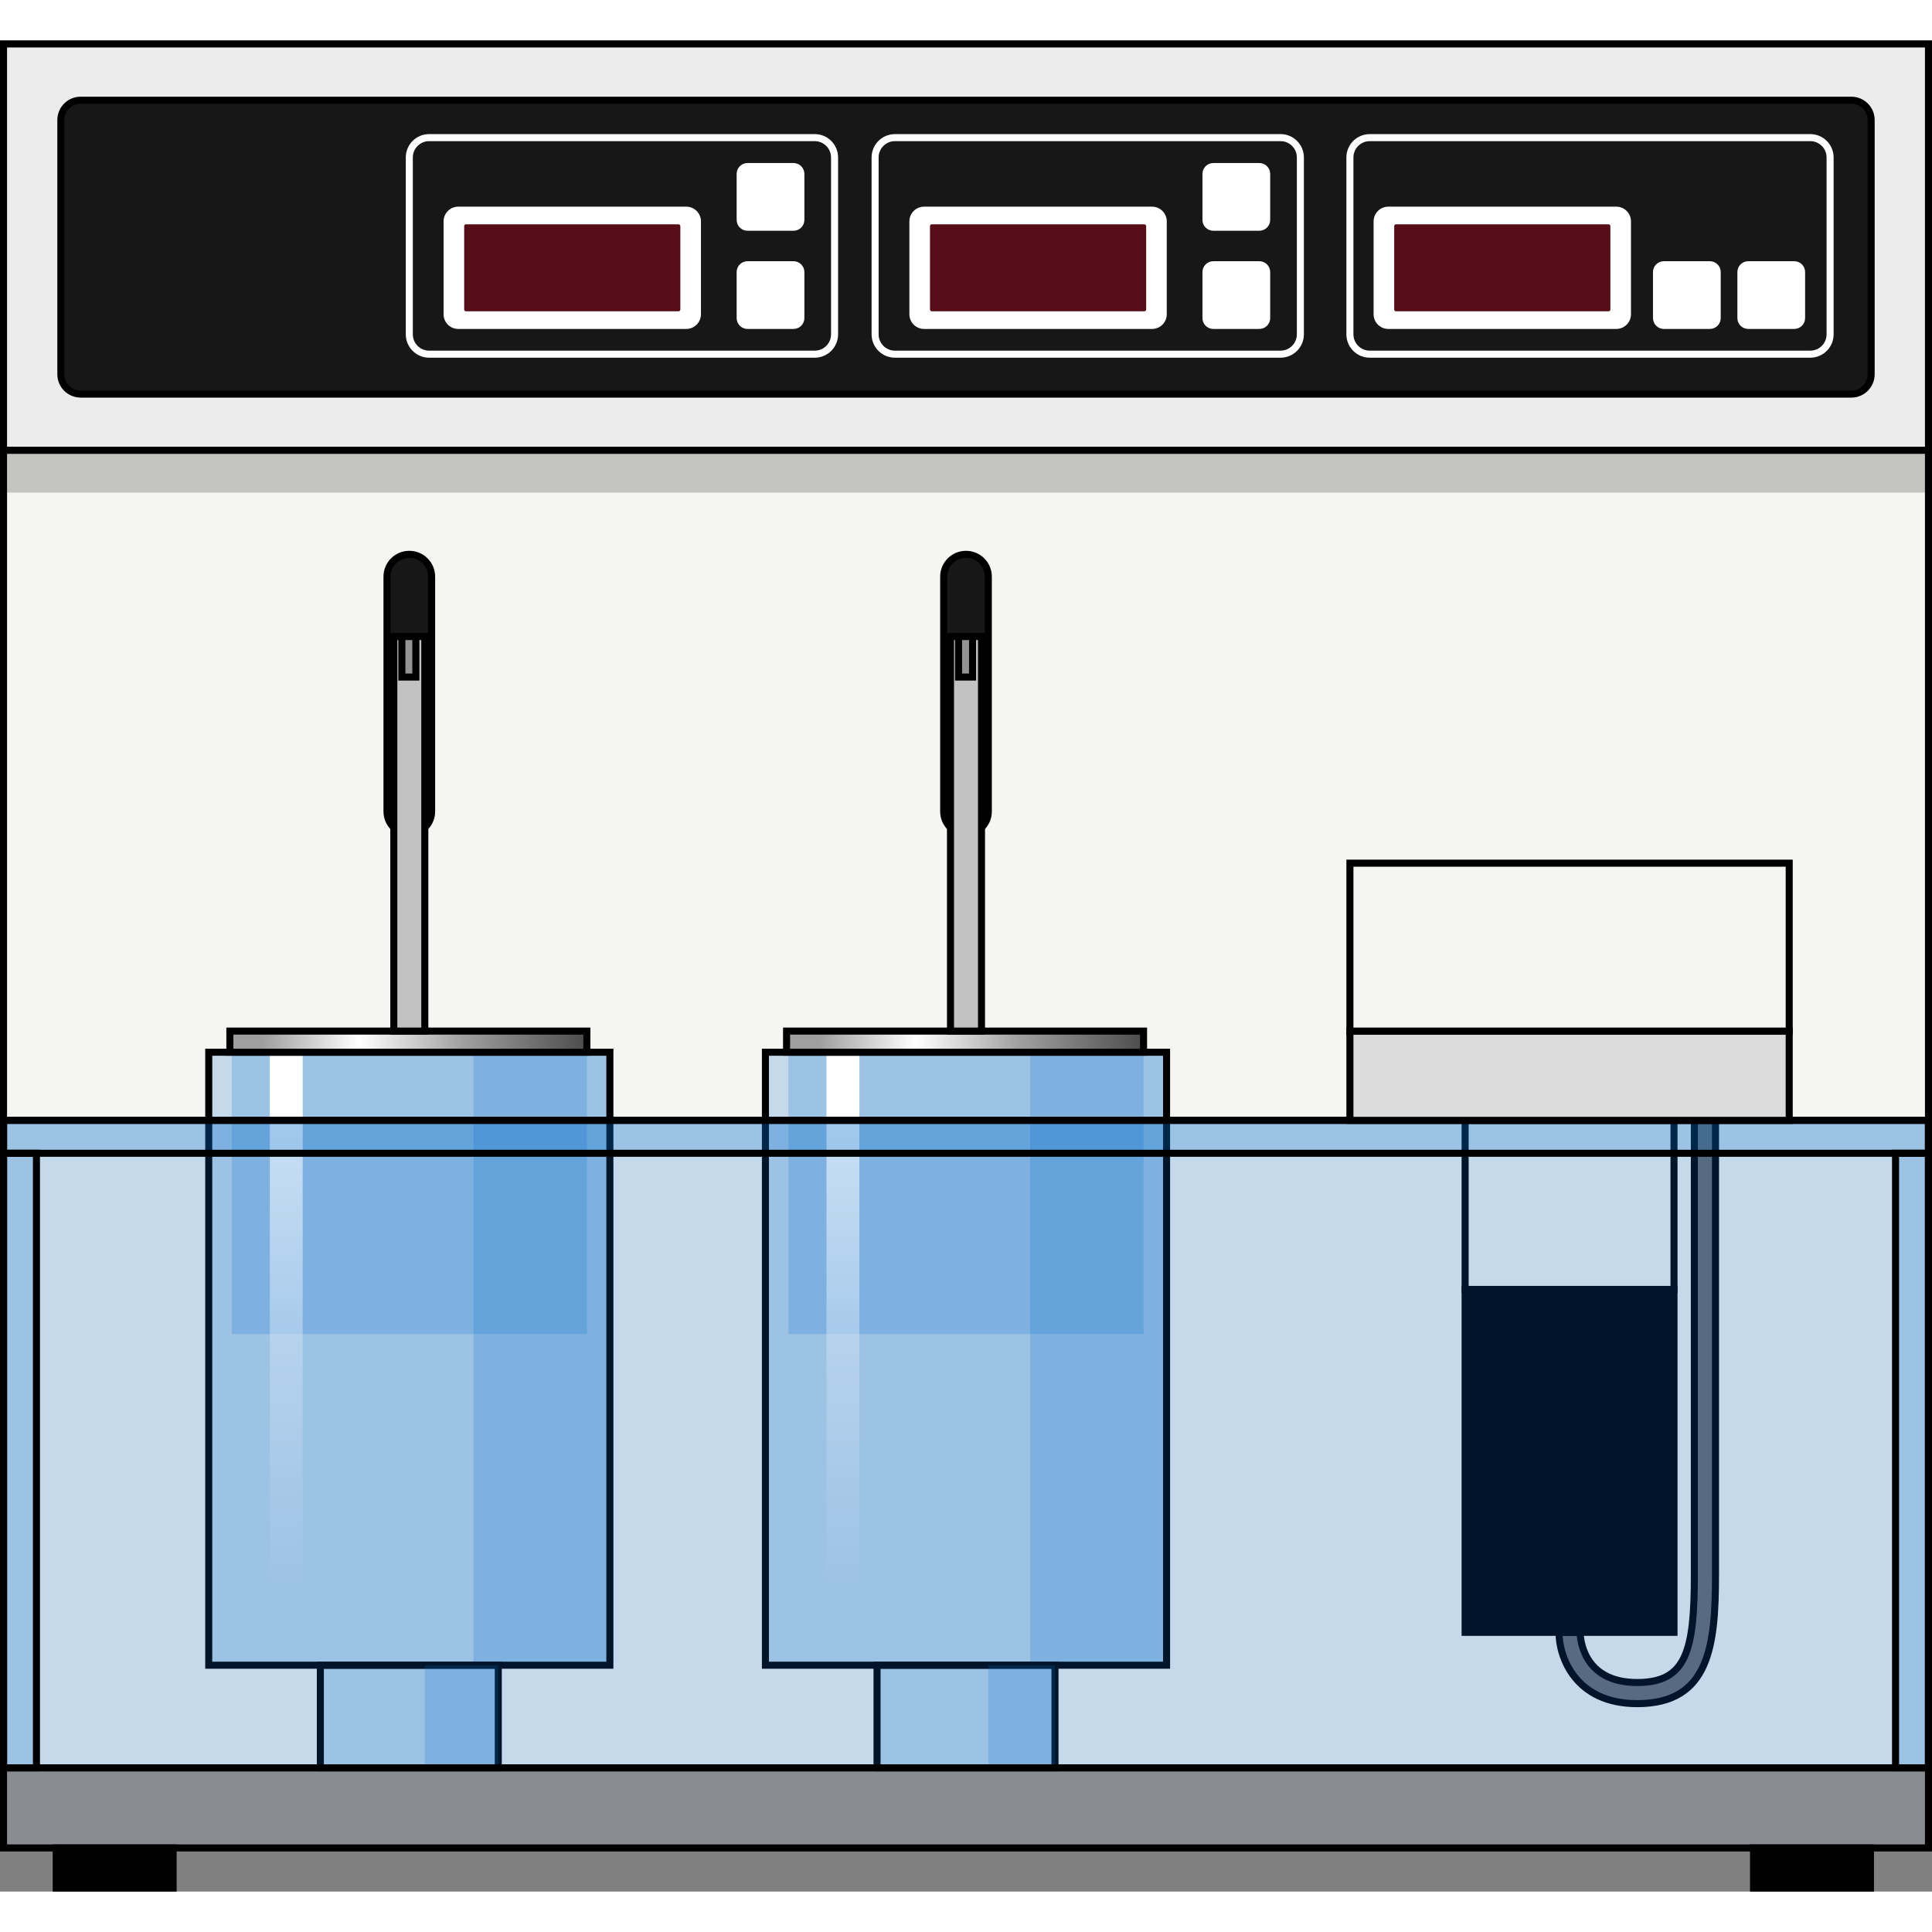 <?xml version="1.0" encoding="utf-8"?>
<!-- Created by: Science Figures, www.sciencefigures.org, Generator: Science Figures Editor -->
<svg version="1.1" id="Layer_1" xmlns="http://www.w3.org/2000/svg" xmlns:xlink="http://www.w3.org/1999/xlink" 
	 width="800px" height="800px" viewBox="0 0 274.206 262.727" enable-background="new 0 0 274.206 262.727"
	 xml:space="preserve">
<rect x="0" y="0" width="274.206" height="262.727" fill="#808080" stroke="none"/>
<g>
	<rect x="0.5" y="0.5" fill="#ECECEC" width="273.206" height="57.676"/>
	<path fill="#171717" d="M262.755,50.193H11.451c-1.554,0-2.814-1.26-2.814-2.814V11.296c0-1.554,1.26-2.814,2.814-2.814h251.304
		c1.554,0,2.814,1.26,2.814,2.814V47.38C265.569,48.934,264.309,50.193,262.755,50.193z"/>
	<path fill="none" stroke="#000000" stroke-miterlimit="10" d="M262.755,50.193H11.451c-1.554,0-2.814-1.26-2.814-2.814V11.296
		c0-1.554,1.26-2.814,2.814-2.814h251.304c1.554,0,2.814,1.26,2.814,2.814V47.38C265.569,48.934,264.309,50.193,262.755,50.193z"/>
	<rect x="0.5" y="0.5" fill="none" stroke="#000000" stroke-miterlimit="10" width="273.206" height="57.676"/>
	<g>
		<path fill="none" stroke="#FFFFFF" stroke-miterlimit="10" d="M256.93,44.527h-62.525c-1.554,0-2.814-1.26-2.814-2.814V16.608
			c0-1.554,1.26-2.814,2.814-2.814h62.525c1.554,0,2.814,1.26,2.814,2.814v25.105C259.744,43.267,258.484,44.527,256.93,44.527z"/>
		<path fill="#FFFFFF" d="M229.4,40.947h-32.363c-1.15,0-2.083-0.933-2.083-2.083V25.676c0-1.15,0.933-2.083,2.083-2.083H229.4
			c1.15,0,2.083,0.933,2.083,2.083v13.188C231.483,40.014,230.55,40.947,229.4,40.947z"/>
		<path fill="#560D18" d="M228.296,38.942H198.14c-0.421,0-0.762-0.341-0.762-0.762V26.36c0-0.421,0.341-0.762,0.762-0.762h30.156
			c0.421,0,0.762,0.341,0.762,0.762v11.819C229.059,38.6,228.717,38.942,228.296,38.942z"/>
		<path fill="none" stroke="#FFFFFF" stroke-miterlimit="10" d="M228.296,38.942H198.14c-0.421,0-0.762-0.341-0.762-0.762V26.36
			c0-0.421,0.341-0.762,0.762-0.762h30.156c0.421,0,0.762,0.341,0.762,0.762v11.819C229.059,38.6,228.717,38.942,228.296,38.942z"/>
		<path fill="#FFFFFF" d="M242.677,40.947h-6.529c-0.852,0-1.542-0.69-1.542-1.542v-6.529c0-0.852,0.69-1.542,1.542-1.542h6.529
			c0.852,0,1.542,0.69,1.542,1.542v6.529C244.219,40.256,243.528,40.947,242.677,40.947z"/>
		<path fill="#FFFFFF" d="M254.655,40.947h-6.529c-0.852,0-1.542-0.69-1.542-1.542v-6.529c0-0.852,0.69-1.542,1.542-1.542h6.529
			c0.852,0,1.542,0.69,1.542,1.542v6.529C256.197,40.256,255.507,40.947,254.655,40.947z"/>
	</g>
	<g>
		<path fill="none" stroke="#FFFFFF" stroke-miterlimit="10" d="M181.746,44.527h-54.729c-1.554,0-2.814-1.26-2.814-2.814V16.608
			c0-1.554,1.26-2.814,2.814-2.814h54.729c1.554,0,2.814,1.26,2.814,2.814v25.105C184.56,43.267,183.3,44.527,181.746,44.527z"/>
		<path fill="#FFFFFF" d="M163.512,40.947H131.15c-1.15,0-2.083-0.933-2.083-2.083V25.676c0-1.15,0.933-2.083,2.083-2.083h32.363
			c1.15,0,2.083,0.933,2.083,2.083v13.188C165.596,40.014,164.663,40.947,163.512,40.947z"/>
		<path fill="#560D18" d="M162.409,38.942h-30.156c-0.421,0-0.762-0.341-0.762-0.762V26.36c0-0.421,0.341-0.762,0.762-0.762h30.156
			c0.421,0,0.762,0.341,0.762,0.762v11.819C163.172,38.6,162.83,38.942,162.409,38.942z"/>
		<path fill="none" stroke="#FFFFFF" stroke-miterlimit="10" d="M162.409,38.942h-30.156c-0.421,0-0.762-0.341-0.762-0.762V26.36
			c0-0.421,0.341-0.762,0.762-0.762h30.156c0.421,0,0.762,0.341,0.762,0.762v11.819C163.172,38.6,162.83,38.942,162.409,38.942z"/>
		<path fill="#FFFFFF" d="M180.276,32.876v6.529c0,0.852-0.69,1.542-1.542,1.542h-6.529c-0.852,0-1.542-0.69-1.542-1.542v-6.529
			c0-0.852,0.69-1.542,1.542-1.542h6.529C179.586,31.333,180.276,32.024,180.276,32.876z"/>
		<path fill="#FFFFFF" d="M180.276,18.941v6.529c0,0.852-0.69,1.542-1.542,1.542h-6.529c-0.852,0-1.542-0.69-1.542-1.542v-6.529
			c0-0.852,0.69-1.542,1.542-1.542h6.529C179.586,17.399,180.276,18.09,180.276,18.941z"/>
	</g>
	<g>
		<path fill="none" stroke="#FFFFFF" stroke-miterlimit="10" d="M115.635,44.527H60.906c-1.554,0-2.814-1.26-2.814-2.814V16.608
			c0-1.554,1.26-2.814,2.814-2.814h54.729c1.554,0,2.814,1.26,2.814,2.814v25.105C118.448,43.267,117.189,44.527,115.635,44.527z"/>
		<path fill="#FFFFFF" d="M97.401,40.947H65.039c-1.15,0-2.083-0.933-2.083-2.083V25.676c0-1.15,0.933-2.083,2.083-2.083h32.363
			c1.15,0,2.083,0.933,2.083,2.083v13.188C99.484,40.014,98.552,40.947,97.401,40.947z"/>
		<path fill="#560D18" d="M96.298,38.942H66.142c-0.421,0-0.762-0.341-0.762-0.762V26.36c0-0.421,0.341-0.762,0.762-0.762h30.156
			c0.421,0,0.762,0.341,0.762,0.762v11.819C97.06,38.6,96.719,38.942,96.298,38.942z"/>
		<path fill="none" stroke="#FFFFFF" stroke-miterlimit="10" d="M96.298,38.942H66.142c-0.421,0-0.762-0.341-0.762-0.762V26.36
			c0-0.421,0.341-0.762,0.762-0.762h30.156c0.421,0,0.762,0.341,0.762,0.762v11.819C97.06,38.6,96.719,38.942,96.298,38.942z"/>
		<path fill="#FFFFFF" d="M114.165,32.876v6.529c0,0.852-0.69,1.542-1.542,1.542h-6.529c-0.852,0-1.542-0.69-1.542-1.542v-6.529
			c0-0.852,0.69-1.542,1.542-1.542h6.529C113.474,31.333,114.165,32.024,114.165,32.876z"/>
		<path fill="#FFFFFF" d="M114.165,18.941v6.529c0,0.852-0.69,1.542-1.542,1.542h-6.529c-0.852,0-1.542-0.69-1.542-1.542v-6.529
			c0-0.852,0.69-1.542,1.542-1.542h6.529C113.474,17.399,114.165,18.09,114.165,18.941z"/>
	</g>
	<rect x="0.5" y="58.176" fill="#F5F5F1" width="273.206" height="186.991"/>
	<path fill="#6B6B6B" stroke="#000000" stroke-miterlimit="10" d="M232.373,236.057c-8.786,0-11.107-6.62-11.107-10.121h3h-1.5
		l1.5-0.007c0.007,0.729,0.294,7.128,8.107,7.128c6.98,0,8.106-4.51,8.106-15.299v-64.489h3v64.489
		C243.479,227.77,242.643,236.057,232.373,236.057z"/>
	<rect x="0.5" y="58.176" opacity="0.2" width="273.206" height="5.999"/>
	<rect x="0.5" y="58.176" fill="none" stroke="#000000" stroke-miterlimit="10" width="273.206" height="186.991"/>
	<rect x="0.5" y="245.167" fill="#898C91" width="273.206" height="11.369"/>
	<rect x="0.5" y="245.167" fill="none" stroke="#000000" stroke-miterlimit="10" width="273.206" height="11.369"/>
	<rect x="7.98" y="256.535" stroke="#000000" stroke-miterlimit="10" width="16.593" height="5.692"/>
	<rect x="248.877" y="256.535" stroke="#000000" stroke-miterlimit="10" width="16.593" height="5.692"/>
	<g>
		<path fill="#171717" stroke="#000000" stroke-miterlimit="10" d="M58.093,72.935c-1.749,0-3.167,1.418-3.167,3.167v33.333
			c0,1.749,1.418,3.167,3.167,3.167c1.749,0,3.167-1.418,3.167-3.167V76.102C61.259,74.353,59.842,72.935,58.093,72.935z"/>
		<g>
			<rect x="29.626" y="143.602" opacity="0.2" fill="#006AD1" width="56.933" height="87"/>
			<rect x="32.893" y="143.602" opacity="0.2" fill="#006AD1" width="50.4" height="40"/>
			<rect x="67.196" y="143.602" opacity="0.2" fill="#006AD1" width="19.363" height="87"/>
			<linearGradient id="SVGID_1_" gradientUnits="userSpaceOnUse" x1="40.626" y1="152.269" x2="40.626" y2="219.302">
				<stop  offset="0" style="stop-color:#FFFFFF"/>
				<stop  offset="1" style="stop-color:#FFFFFF;stop-opacity:0"/>
			</linearGradient>
			<rect x="38.293" y="143.602" fill="url(#SVGID_1_)" width="4.667" height="82.333"/>
			<rect x="29.626" y="143.602" fill="none" stroke="#000000" stroke-miterlimit="10" width="56.933" height="87"/>
		</g>
		<g>
			<rect x="45.466" y="230.602" opacity="0.2" fill="#006AD1" width="25.253" height="14.565"/>
			<rect x="45.466" y="230.602" fill="none" stroke="#000000" stroke-miterlimit="10" width="25.253" height="14.565"/>
			<rect x="60.293" y="230.602" opacity="0.2" fill="#006AD1" width="10.426" height="14.565"/>
		</g>
		<linearGradient id="SVGID_2_" gradientUnits="userSpaceOnUse" x1="32.626" y1="142.102" x2="83.293" y2="142.102">
			<stop  offset="0.092" style="stop-color:#9F9F9F"/>
			<stop  offset="0.363" style="stop-color:#FFFFFF"/>
			<stop  offset="0.655" style="stop-color:#9F9F9F"/>
			<stop  offset="1" style="stop-color:#4C4C4C"/>
		</linearGradient>
		<rect x="32.626" y="140.602" fill="url(#SVGID_2_)" stroke="#000000" stroke-miterlimit="10" width="50.667" height="3"/>
		<rect x="55.893" y="84.602" fill="#C2C2C2" stroke="#000000" stroke-miterlimit="10" width="4.4" height="56"/>
		<rect x="57.036" y="84.602" fill="#939393" stroke="#000000" stroke-miterlimit="10" width="1.985" height="5.752"/>
	</g>
	<g>
		<path fill="#171717" stroke="#000000" stroke-miterlimit="10" d="M137.103,72.935c-1.749,0-3.167,1.418-3.167,3.167v33.333
			c0,1.749,1.418,3.167,3.167,3.167c1.749,0,3.167-1.418,3.167-3.167V76.102C140.27,74.353,138.852,72.935,137.103,72.935z"/>
		<g>
			<rect x="108.636" y="143.602" opacity="0.2" fill="#006AD1" width="56.933" height="87"/>
			<rect x="111.903" y="143.602" opacity="0.2" fill="#006AD1" width="50.4" height="40"/>
			<rect x="146.207" y="143.602" opacity="0.2" fill="#006AD1" width="19.363" height="87"/>
			<linearGradient id="SVGID_3_" gradientUnits="userSpaceOnUse" x1="119.636" y1="152.269" x2="119.636" y2="219.302">
				<stop  offset="0" style="stop-color:#FFFFFF"/>
				<stop  offset="1" style="stop-color:#FFFFFF;stop-opacity:0"/>
			</linearGradient>
			<rect x="117.303" y="143.602" fill="url(#SVGID_3_)" width="4.667" height="82.333"/>
			<rect x="108.636" y="143.602" fill="none" stroke="#000000" stroke-miterlimit="10" width="56.933" height="87"/>
		</g>
		<g>
			<rect x="124.477" y="230.602" opacity="0.2" fill="#006AD1" width="25.253" height="14.565"/>
			<rect x="124.477" y="230.602" fill="none" stroke="#000000" stroke-miterlimit="10" width="25.253" height="14.565"/>
			<rect x="140.27" y="230.602" opacity="0.2" fill="#006AD1" width="9.46" height="14.565"/>
		</g>
		<linearGradient id="SVGID_4_" gradientUnits="userSpaceOnUse" x1="111.636" y1="142.102" x2="162.303" y2="142.102">
			<stop  offset="0.092" style="stop-color:#9F9F9F"/>
			<stop  offset="0.363" style="stop-color:#FFFFFF"/>
			<stop  offset="0.655" style="stop-color:#9F9F9F"/>
			<stop  offset="1" style="stop-color:#4C4C4C"/>
		</linearGradient>
		<rect x="111.636" y="140.602" fill="url(#SVGID_4_)" stroke="#000000" stroke-miterlimit="10" width="50.667" height="3"/>
		<rect x="134.903" y="84.602" fill="#C2C2C2" stroke="#000000" stroke-miterlimit="10" width="4.4" height="56"/>
		<rect x="136.047" y="84.602" fill="#939393" stroke="#000000" stroke-miterlimit="10" width="1.985" height="5.752"/>
	</g>
	<g>
		<rect x="207.943" y="153.269" fill="#F5F5F1" stroke="#000000" stroke-miterlimit="10" width="29.646" height="24"/>
		<rect x="207.943" y="177.269" stroke="#000000" stroke-miterlimit="10" width="29.646" height="48.667"/>
	</g>
	<g>
		<rect x="0.5" y="153.269" opacity="0.2" fill="#006AD1" width="273.206" height="91.898"/>
		<rect x="0.5" y="157.943" opacity="0.2" fill="#006AD1" width="4.674" height="87.224"/>
		
			<rect x="134.766" y="19.003" transform="matrix(-1.836970e-16 1 -1 -1.836970e-16 292.709 18.503)" opacity="0.2" fill="#006AD1" width="4.674" height="273.206"/>
		
			<rect x="134.766" y="19.003" transform="matrix(-1.836970e-16 1 -1 -1.836970e-16 292.709 18.503)" fill="none" stroke="#000000" stroke-miterlimit="10" width="4.674" height="273.206"/>
		<rect x="0.5" y="157.943" fill="none" stroke="#000000" stroke-miterlimit="10" width="4.674" height="87.224"/>
		<rect x="269.032" y="157.943" opacity="0.2" fill="#006AD1" width="4.674" height="87.224"/>
		<rect x="269.032" y="157.943" fill="none" stroke="#000000" stroke-miterlimit="10" width="4.674" height="87.224"/>
		<rect x="0.5" y="153.269" fill="none" stroke="#000000" stroke-miterlimit="10" width="273.206" height="91.898"/>
	</g>
	<rect x="191.591" y="140.602" fill="#DBDBDB" stroke="#000000" stroke-miterlimit="10" width="62.349" height="12.667"/>
	<rect x="191.591" y="116.769" fill="#F5F5F1" stroke="#000000" stroke-miterlimit="10" width="62.349" height="23.833"/>
</g>
</svg>